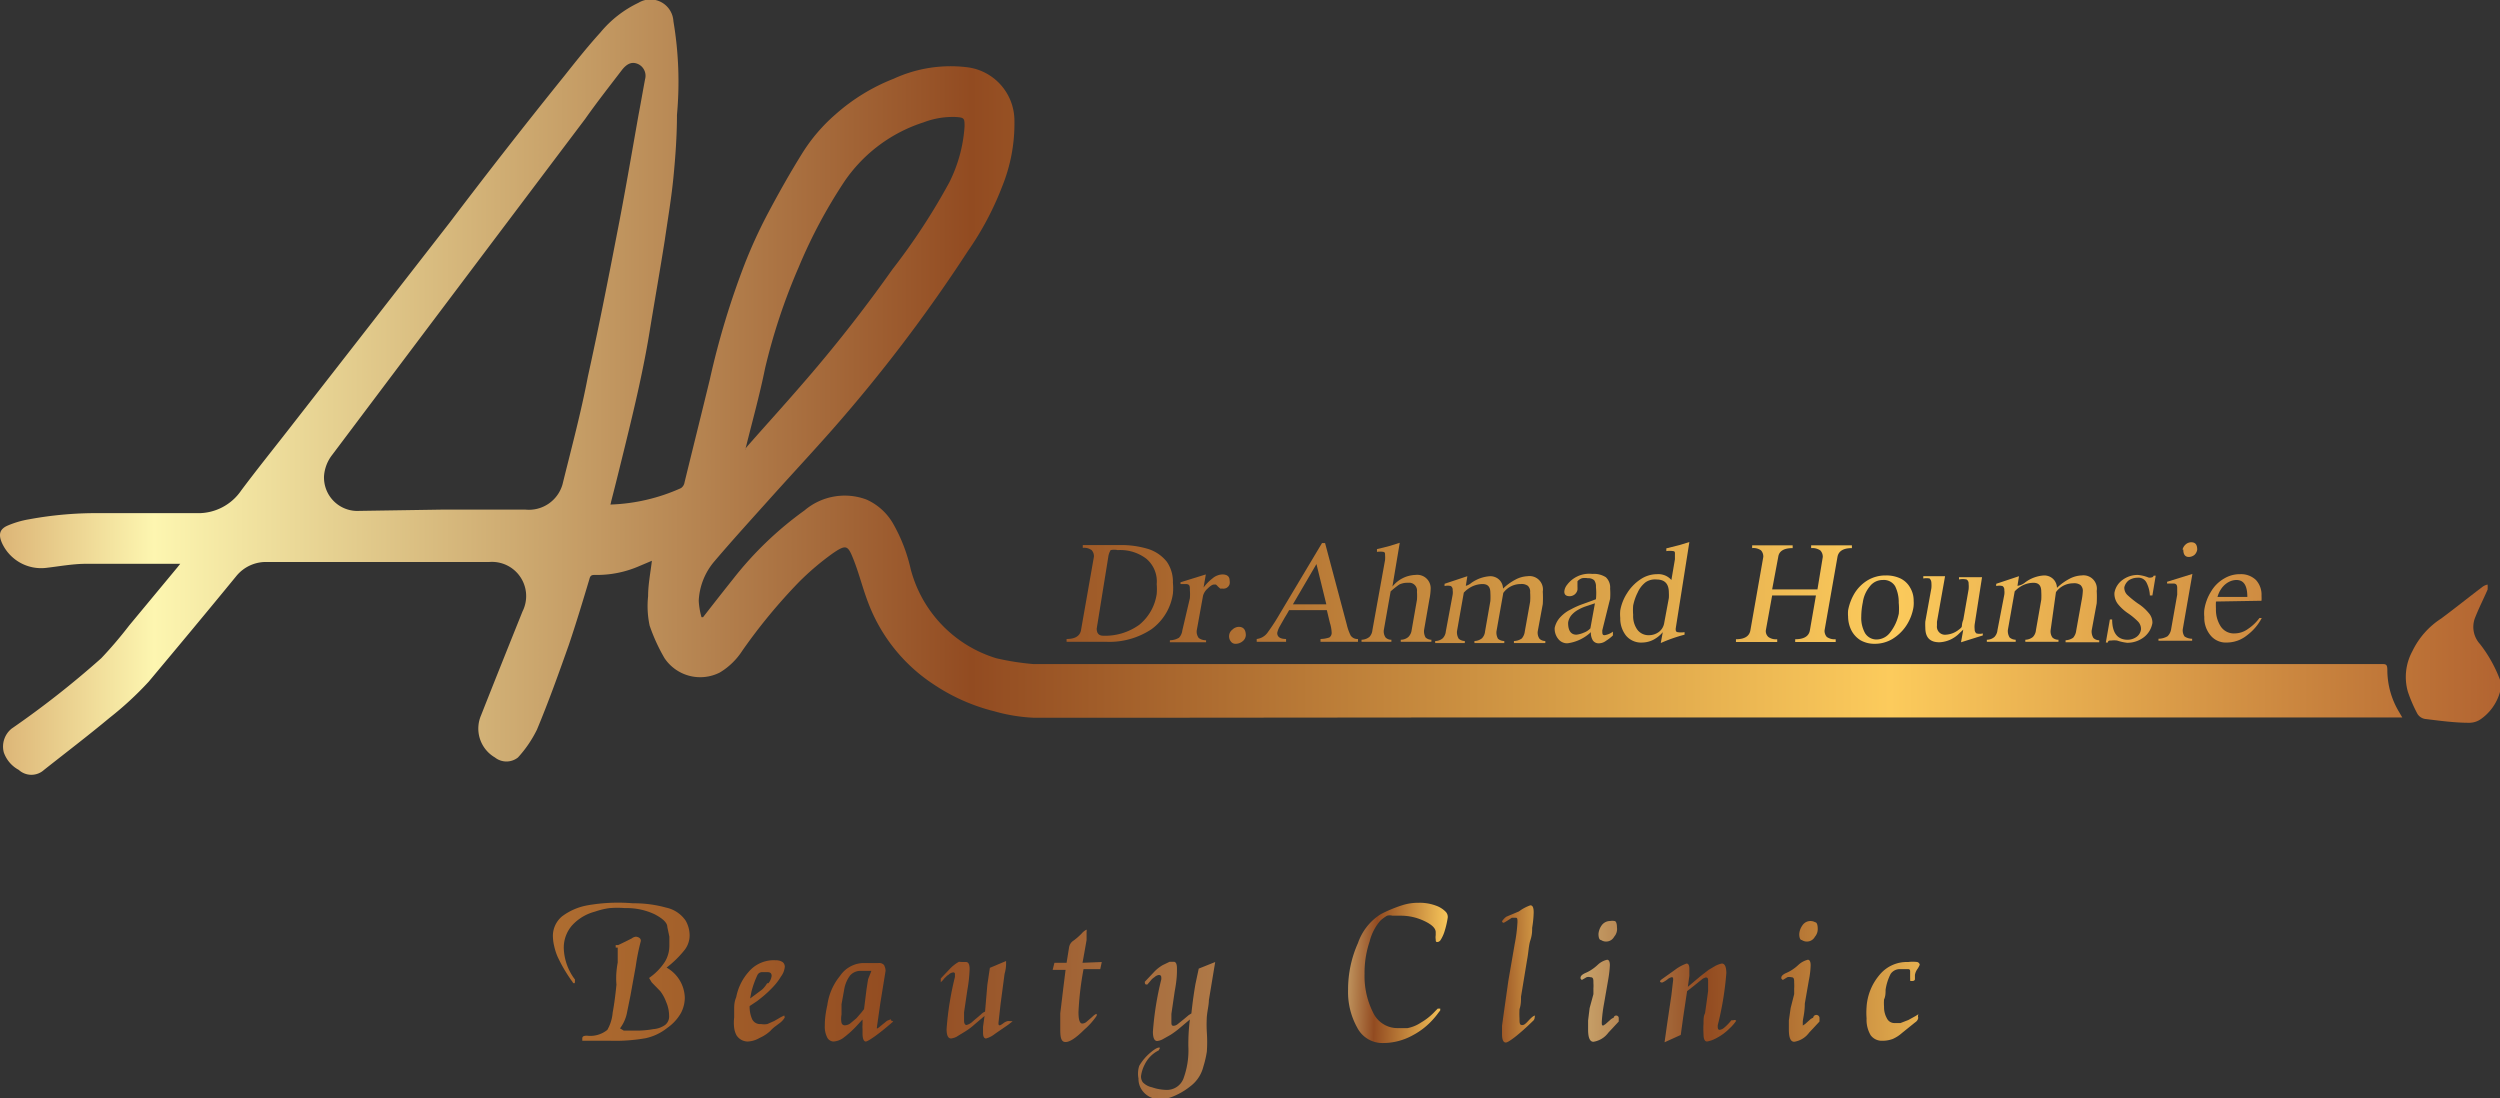 <svg xmlns="http://www.w3.org/2000/svg" xmlns:xlink="http://www.w3.org/1999/xlink" viewBox="0 0 98.75 43.38"><rect x="0" y="0" width="98.75" height="43.38" fill="#333333" stroke="none"/><defs><style>.cls-1,.cls-18{fill-rule:evenodd;}.cls-1{fill:url(#linear-gradient);}.cls-2{fill:url(#linear-gradient-2);}.cls-3{fill:url(#linear-gradient-3);}.cls-4{fill:url(#linear-gradient-4);}.cls-5{fill:url(#linear-gradient-5);}.cls-6{fill:url(#linear-gradient-6);}.cls-7{fill:url(#linear-gradient-7);}.cls-8{fill:url(#linear-gradient-8);}.cls-9{fill:url(#linear-gradient-9);}.cls-10{fill:url(#linear-gradient-10);}.cls-11{fill:url(#linear-gradient-11);}.cls-12{fill:url(#linear-gradient-12);}.cls-13{fill:url(#linear-gradient-13);}.cls-14{fill:url(#linear-gradient-14);}.cls-15{fill:url(#linear-gradient-15);}.cls-16{fill:url(#linear-gradient-16);}.cls-17{fill:url(#linear-gradient-17);}.cls-18{fill:url(#linear-gradient-18);}.cls-19{fill:url(#linear-gradient-19);}.cls-20{fill:url(#linear-gradient-20);}.cls-21{fill:url(#linear-gradient-21);}.cls-22{fill:url(#linear-gradient-22);}.cls-23{fill:url(#linear-gradient-23);}.cls-24{fill:url(#linear-gradient-24);}.cls-25{fill:url(#linear-gradient-25);}.cls-26{fill:url(#linear-gradient-26);}.cls-27{fill:url(#linear-gradient-27);}.cls-28{fill:url(#linear-gradient-28);}.cls-29{fill:url(#linear-gradient-29);}.cls-30{fill:url(#linear-gradient-30);}</style><linearGradient id="linear-gradient" x1="-18.13" y1="25.82" x2="116.36" y2="25.82" gradientUnits="userSpaceOnUse"><stop offset="0" stop-color="#faf392"/><stop offset="0.08" stop-color="#b46530"/><stop offset="0.18" stop-color="#fdf6b0"/><stop offset="0.42" stop-color="#924b21"/><stop offset="0.69" stop-color="#fccb5c"/><stop offset="0.91" stop-color="#a14c27"/><stop offset="1" stop-color="#ffc316"/></linearGradient><linearGradient id="linear-gradient-2" x1="-18.14" y1="23.44" x2="116.36" y2="23.44" xlink:href="#linear-gradient"/><linearGradient id="linear-gradient-3" x1="-18.14" y1="24.03" x2="116.37" y2="24.03" xlink:href="#linear-gradient"/><linearGradient id="linear-gradient-4" x1="-18.13" y1="25.1" x2="116.36" y2="25.1" xlink:href="#linear-gradient"/><linearGradient id="linear-gradient-5" x1="-18.14" y1="23.4" x2="116.36" y2="23.4" xlink:href="#linear-gradient"/><linearGradient id="linear-gradient-6" x1="-18.14" y1="23.38" x2="116.36" y2="23.38" xlink:href="#linear-gradient"/><linearGradient id="linear-gradient-7" x1="-18.14" y1="24.03" x2="116.36" y2="24.03" xlink:href="#linear-gradient"/><linearGradient id="linear-gradient-8" x1="-18.13" y1="24.06" x2="116.36" y2="24.06" xlink:href="#linear-gradient"/><linearGradient id="linear-gradient-9" x1="-18.14" y1="23.42" x2="116.36" y2="23.42" xlink:href="#linear-gradient"/><linearGradient id="linear-gradient-10" x1="-18.14" y1="23.44" x2="116.36" y2="23.44" xlink:href="#linear-gradient"/><linearGradient id="linear-gradient-11" x1="-18.14" y1="24.06" x2="116.36" y2="24.06" xlink:href="#linear-gradient"/><linearGradient id="linear-gradient-12" x1="-18.14" y1="24.09" x2="116.36" y2="24.09" xlink:href="#linear-gradient"/><linearGradient id="linear-gradient-13" x1="-18.14" y1="24.03" x2="116.36" y2="24.03" xlink:href="#linear-gradient"/><linearGradient id="linear-gradient-14" x1="-18.14" y1="24.06" x2="116.36" y2="24.06" xlink:href="#linear-gradient"/><linearGradient id="linear-gradient-15" x1="-18.13" y1="23.38" x2="116.36" y2="23.38" xlink:href="#linear-gradient"/><linearGradient id="linear-gradient-16" x1="-18.13" y1="24.06" x2="116.36" y2="24.06" xlink:href="#linear-gradient"/><linearGradient id="linear-gradient-17" x1="-18.11" y1="25.31" x2="114.67" y2="25.31" xlink:href="#linear-gradient"/><linearGradient id="linear-gradient-18" x1="-18.14" y1="15.3" x2="116.36" y2="15.3" xlink:href="#linear-gradient"/><linearGradient id="linear-gradient-19" x1="116.36" y1="39.37" x2="-75.74" y2="37.34" xlink:href="#linear-gradient"/><linearGradient id="linear-gradient-20" x1="116.34" y1="40.45" x2="-75.74" y2="38.42" xlink:href="#linear-gradient"/><linearGradient id="linear-gradient-21" x1="116.34" y1="40.43" x2="-75.73" y2="38.4" xlink:href="#linear-gradient"/><linearGradient id="linear-gradient-22" x1="116.36" y1="40.36" x2="-75.76" y2="38.33" xlink:href="#linear-gradient"/><linearGradient id="linear-gradient-23" x1="116.38" y1="39.68" x2="-75.78" y2="37.65" xlink:href="#linear-gradient"/><linearGradient id="linear-gradient-24" x1="116.35" y1="41.4" x2="-75.78" y2="39.37" xlink:href="#linear-gradient"/><linearGradient id="linear-gradient-25" x1="49.83" y1="38.27" x2="60.56" y2="38.61" xlink:href="#linear-gradient"/><linearGradient id="linear-gradient-26" x1="54.72" y1="38.51" x2="64.9" y2="38.39" xlink:href="#linear-gradient"/><linearGradient id="linear-gradient-27" x1="50.63" y1="38.85" x2="90.52" y2="38.52" xlink:href="#linear-gradient"/><linearGradient id="linear-gradient-28" x1="50.63" y1="39.71" x2="90.54" y2="39.37" xlink:href="#linear-gradient"/><linearGradient id="linear-gradient-29" x1="50.63" y1="38.92" x2="90.52" y2="38.58" xlink:href="#linear-gradient"/><linearGradient id="linear-gradient-30" x1="50.64" y1="39.78" x2="90.52" y2="39.44" xlink:href="#linear-gradient"/></defs><g id="Layer_2" data-name="Layer 2"><g id="Layer_1-2" data-name="Layer 1"><path class="cls-1" d="M98.75,27.33A1.94,1.94,0,0,1,98,28.4a.8.8,0,0,1-.47.15c-.57,0-1.15-.08-1.73-.15a.44.44,0,0,1-.31-.2,5.7,5.7,0,0,1-.38-.88,2.13,2.13,0,0,1,.18-1.6,3.16,3.16,0,0,1,1.14-1.29c.54-.4,1.06-.82,1.59-1.22a.54.54,0,0,1,.24-.12,1.18,1.18,0,0,1,0,.2c-.17.39-.36.76-.51,1.15a1,1,0,0,0,.21,1,5.35,5.35,0,0,1,.8,1.44v.42Z"/><path class="cls-2" d="M42.13,25.35l0-.11c.34,0,.53-.12.57-.35l.51-2.9a.36.36,0,0,0-.09-.26.51.51,0,0,0-.35-.09l0-.11h1.48a3.64,3.64,0,0,1,1.12.16,1.53,1.53,0,0,1,.72.5,1.38,1.38,0,0,1,.24.83,2.22,2.22,0,0,1,0,.43,2.11,2.11,0,0,1-.84,1.4,3,3,0,0,1-1.82.5Zm1.19-.52c0,.18.08.27.23.28A2.3,2.3,0,0,0,45,24.68a1.92,1.92,0,0,0,.69-1.22,2.38,2.38,0,0,0,0-.39,1.17,1.17,0,0,0-.41-1,1.69,1.69,0,0,0-1.13-.34.61.61,0,0,0-.28,0s-.07.11-.09.25Z"/><path class="cls-3" d="M47,23.63a1.91,1.91,0,0,0,0-.32c0-.16,0-.24-.17-.24l-.2,0V23l1-.31-.09.52a1.71,1.71,0,0,1,.35-.36.64.64,0,0,1,.39-.16c.19,0,.29.08.29.24a.39.39,0,0,1,0,.14.25.25,0,0,1-.27.18l-.1,0-.09-.08a.59.59,0,0,0-.08-.08l-.08,0c-.06,0-.14.05-.25.16a.58.58,0,0,0-.18.28l-.25,1.38a.42.42,0,0,0,.08.29.47.47,0,0,0,.29.09v.08H46.21l0-.08a.7.7,0,0,0,.36-.1.49.49,0,0,0,.13-.28Z"/><path class="cls-4" d="M49.21,25.1a.33.33,0,0,1-.14.24.43.43,0,0,1-.26.09.22.22,0,0,1-.19-.09.33.33,0,0,1,.06-.47.38.38,0,0,1,.25-.11C49.12,24.76,49.21,24.88,49.21,25.1Z"/><path class="cls-5" d="M53.2,24.68a1.93,1.93,0,0,0,.15.42.32.32,0,0,0,.29.14v.11H52.16l0-.11a1.17,1.17,0,0,0,.35-.06.22.22,0,0,0,.09-.2,1.47,1.47,0,0,0-.07-.38l-.12-.5H50.92s-.08.15-.17.29l-.21.37a.92.92,0,0,0-.09.24c0,.16.12.24.35.24v.11H49.64l0-.11a.61.61,0,0,0,.42-.24,8.16,8.16,0,0,0,.5-.77l1.66-2.78h.12Zm-2.13-.81h1.32L52,22.28Z"/><path class="cls-6" d="M54.71,22.12a1.23,1.23,0,0,0,0-.2c0-.07,0-.1-.06-.12a.8.8,0,0,0-.26,0v-.11l.25-.06.27-.07.38-.12L55,23.17a1.21,1.21,0,0,1,.91-.46.53.53,0,0,1,.6.57,2.28,2.28,0,0,1-.05.4l-.21,1.21a.5.5,0,0,0,.06.29.33.33,0,0,0,.23.09v.08H55.33l0-.08a.46.46,0,0,0,.3-.11.46.46,0,0,0,.13-.27l.21-1.2a2.36,2.36,0,0,0,0-.32.31.31,0,0,0-.35-.35.73.73,0,0,0-.35.07,3.51,3.51,0,0,0-.34.27l-.27,1.53a.42.42,0,0,0,.07.29.31.31,0,0,0,.23.09l0,.08H53.78v-.08a.52.52,0,0,0,.31-.11.45.45,0,0,0,.12-.27Z"/><path class="cls-7" d="M57.38,23.49a.62.62,0,0,0,0-.18.17.17,0,0,0-.07-.16.49.49,0,0,0-.25,0l0-.09.9-.3-.06.38a.52.52,0,0,0,.21-.11,1.43,1.43,0,0,1,.75-.27.51.51,0,0,1,.36.14.51.51,0,0,1,.15.35,2.12,2.12,0,0,1,.48-.35,1.11,1.11,0,0,1,.49-.14.53.53,0,0,1,.6.61,4.21,4.21,0,0,1,0,.49l-.2,1.08a.42.42,0,0,0,.07.29.33.33,0,0,0,.23.09l0,.08H59.8v-.08a.56.56,0,0,0,.31-.1.52.52,0,0,0,.12-.28l.21-1.17a2.54,2.54,0,0,0,0-.37.31.31,0,0,0-.09-.26.42.42,0,0,0-.29-.07.84.84,0,0,0-.68.35l-.27,1.52a.5.5,0,0,0,.06.29.39.39,0,0,0,.25.09l0,.08H58.24l0-.08a.49.49,0,0,0,.3-.11.45.45,0,0,0,.12-.27l.21-1.2a2.72,2.72,0,0,0,0-.32c0-.24-.1-.35-.31-.35a1,1,0,0,0-.4.09,1.11,1.11,0,0,0-.34.25l-.27,1.53a.49.49,0,0,0,.07.29.38.38,0,0,0,.24.09l0,.08H56.69v-.08a.46.46,0,0,0,.3-.11.45.45,0,0,0,.12-.27Z"/><path class="cls-8" d="M63.29,24.9c0,.13,0,.19.09.19a.71.71,0,0,0,.33-.14l0,.15a1.59,1.59,0,0,1-.27.21.48.48,0,0,1-.26.1.28.28,0,0,1-.26-.11.57.57,0,0,1-.08-.33,1.67,1.67,0,0,1-.92.44.44.44,0,0,1-.36-.16.64.64,0,0,1-.15-.45.9.9,0,0,1,.23-.43,1.4,1.4,0,0,1,.41-.3,3.16,3.16,0,0,1,.5-.22l.49-.18a2.43,2.43,0,0,0,0-.48.41.41,0,0,0-.07-.27.34.34,0,0,0-.25-.08.66.66,0,0,0-.23,0,.41.41,0,0,0-.18.12l0,.07s0,.08,0,.14a1.23,1.23,0,0,1,0,.13.32.32,0,0,1-.11.18.32.32,0,0,1-.2.07q-.21,0-.21-.18a.48.48,0,0,1,.11-.27,1.09,1.09,0,0,1,1-.43.87.87,0,0,1,.53.13.55.55,0,0,1,.17.45,2.83,2.83,0,0,1,0,.4ZM63,23.83l-.36.12a1.73,1.73,0,0,0-.31.14,1,1,0,0,0-.25.2.59.59,0,0,0-.14.31c0,.31.11.47.33.47a1,1,0,0,0,.29-.08.67.67,0,0,0,.26-.17Z"/><path class="cls-9" d="M66.19,24.83c0,.08,0,.12.07.14a.9.9,0,0,0,.28,0v.1a6.1,6.1,0,0,0-.94.33l.08-.43a1.22,1.22,0,0,1-.37.3,1,1,0,0,1-.43.11.78.78,0,0,1-.65-.27,1.09,1.09,0,0,1-.23-.7,1.53,1.53,0,0,1,0-.3,1.86,1.86,0,0,1,.27-.68,1.79,1.79,0,0,1,.52-.54,1.18,1.18,0,0,1,.67-.21.68.68,0,0,1,.56.23l.14-.82c0-.1,0-.17,0-.22s0-.09-.06-.1a.87.87,0,0,0-.28,0l0-.11.52-.13.39-.12Zm-.27-1.21a1.79,1.79,0,0,0,0-.21c0-.35-.16-.52-.49-.52A.65.65,0,0,0,65,23a1.05,1.05,0,0,0-.31.4,2,2,0,0,0-.18.52,2.22,2.22,0,0,0,0,.37.92.92,0,0,0,.17.59.55.55,0,0,0,.46.21.65.65,0,0,0,.4-.14.55.55,0,0,0,.19-.31Z"/><path class="cls-10" d="M71.79,23.28,72,22a.36.36,0,0,0-.1-.26.56.56,0,0,0-.36-.09l0-.11h1.61l0,.11c-.34,0-.53.12-.57.35l-.51,2.9a.36.36,0,0,0,.09.26.53.53,0,0,0,.35.09l0,.11h-1.6v-.11c.35,0,.54-.12.58-.35l.24-1.38H70l-.25,1.38a.31.31,0,0,0,.1.26.51.51,0,0,0,.35.09l0,.11H68.57l0-.11c.34,0,.53-.12.57-.35l.51-2.9a.36.36,0,0,0-.09-.26.51.51,0,0,0-.35-.09l0-.11h1.6v.11c-.35,0-.54.12-.57.35L70,23.28Z"/><path class="cls-11" d="M75.58,24a1.89,1.89,0,0,1-.28.71,1.74,1.74,0,0,1-.55.53,1.35,1.35,0,0,1-.71.19,1.1,1.1,0,0,1-.55-.14,1,1,0,0,1-.36-.39,1.23,1.23,0,0,1-.13-.54,1.47,1.47,0,0,1,0-.25,2,2,0,0,1,.27-.7,1.55,1.55,0,0,1,.52-.5,1.38,1.38,0,0,1,.7-.18,1.31,1.31,0,0,1,.58.12.88.88,0,0,1,.38.36,1,1,0,0,1,.14.53A1.22,1.22,0,0,1,75.58,24Zm-.58.27a2.38,2.38,0,0,0,0-.46,1.42,1.42,0,0,0-.14-.65.52.52,0,0,0-.49-.25.63.63,0,0,0-.51.25,1.26,1.26,0,0,0-.28.64,2.8,2.8,0,0,0-.06.55,1.24,1.24,0,0,0,.15.66.53.53,0,0,0,.46.25.68.68,0,0,0,.54-.29A1.76,1.76,0,0,0,75,24.25Z"/><path class="cls-12" d="M78,24.66a.81.81,0,0,0,0,.2.19.19,0,0,0,.07.16.49.49,0,0,0,.25,0l0,.08-.86.27.09-.5-.15.14a1.18,1.18,0,0,1-.79.36c-.38,0-.56-.19-.56-.58a2.32,2.32,0,0,1,0-.24l.24-1.32a1.25,1.25,0,0,0,0-.21.25.25,0,0,0-.07-.17.67.67,0,0,0-.25,0l0-.09h.86l-.32,1.8c0,.08,0,.13,0,.15a.32.32,0,0,0,.36.36.9.9,0,0,0,.48-.18c.08-.06.13-.1.14-.14s0-.12.06-.27l.21-1.2a1,1,0,0,0,0-.22.18.18,0,0,0-.08-.17.68.68,0,0,0-.3,0l0-.09h.91Z"/><path class="cls-13" d="M79.17,23.49a.62.62,0,0,0,0-.18.17.17,0,0,0-.07-.16.49.49,0,0,0-.25,0l0-.09.9-.3-.06.38A.6.6,0,0,0,80,23a1.38,1.38,0,0,1,.74-.27.51.51,0,0,1,.36.14.51.51,0,0,1,.15.35,2.12,2.12,0,0,1,.48-.35,1.11,1.11,0,0,1,.49-.14.53.53,0,0,1,.6.61,4.21,4.21,0,0,1,0,.49l-.2,1.08a.49.49,0,0,0,.07.29.33.33,0,0,0,.23.09l0,.08H81.59l0-.08a.56.56,0,0,0,.3-.1.52.52,0,0,0,.12-.28l.21-1.17a2.54,2.54,0,0,0,.05-.37.31.31,0,0,0-.09-.26.42.42,0,0,0-.29-.07.84.84,0,0,0-.68.35L81,24.89a.42.42,0,0,0,.07.29.34.34,0,0,0,.24.09l0,.08H80l0-.08a.49.49,0,0,0,.3-.11.45.45,0,0,0,.12-.27l.21-1.2a2.72,2.72,0,0,0,0-.32c0-.24-.1-.35-.31-.35a1,1,0,0,0-.4.09,1.11,1.11,0,0,0-.34.25l-.27,1.53a.49.49,0,0,0,.07.29.38.38,0,0,0,.24.09l0,.08H78.48v-.08a.46.46,0,0,0,.3-.11.45.45,0,0,0,.12-.27Z"/><path class="cls-14" d="M83.34,24.47h.09c0,.53.21.8.61.8a.61.61,0,0,0,.35-.11.43.43,0,0,0,.18-.3.42.42,0,0,0-.13-.32,2.56,2.56,0,0,0-.39-.32,1.83,1.83,0,0,1-.4-.37.67.67,0,0,1-.13-.43.79.79,0,0,1,.33-.52,1,1,0,0,1,.6-.19,1.48,1.48,0,0,1,.41.1.18.18,0,0,0,.11,0,.1.1,0,0,0,.1-.07h.08l-.13.78h-.1a1.25,1.25,0,0,0-.14-.52.36.36,0,0,0-.36-.18.64.64,0,0,0-.33.1.49.49,0,0,0-.18.28.4.4,0,0,0,.13.31,4,4,0,0,0,.41.33,1.77,1.77,0,0,1,.42.37.57.57,0,0,1,.15.4.9.9,0,0,1-.35.57,1.07,1.07,0,0,1-.65.21,2,2,0,0,1-.4-.09,1,1,0,0,0-.22,0c-.08,0-.13,0-.14.08h-.08Z"/><path class="cls-15" d="M86,23.49c0-.1,0-.18,0-.25s0-.19-.14-.19l-.26,0,0-.07,1-.31-.38,2.18a.42.42,0,0,0,.07.29.53.53,0,0,0,.3.09l0,.08H85.26l0-.08a.7.7,0,0,0,.36-.1.49.49,0,0,0,.14-.28Zm.21-1.78a.39.39,0,0,1,.13-.21.33.33,0,0,1,.22-.08c.16,0,.23.1.23.29a.36.36,0,0,1-.11.21.37.37,0,0,1-.22.08C86.32,22,86.24,21.91,86.24,21.71Z"/><path class="cls-16" d="M87.53,23.76a2.83,2.83,0,0,0,0,.29,1.21,1.21,0,0,0,.18.68.62.62,0,0,0,.56.29.91.91,0,0,0,.53-.18,1.83,1.83,0,0,0,.45-.43l.09,0a2,2,0,0,1-.59.69,1.27,1.27,0,0,1-.79.28.78.78,0,0,1-.65-.29,1.08,1.08,0,0,1-.24-.72,1.41,1.41,0,0,1,0-.28,1.88,1.88,0,0,1,.27-.73,1.41,1.41,0,0,1,.5-.5,1.2,1.2,0,0,1,.65-.18.85.85,0,0,1,.62.23.86.86,0,0,1,.22.62,1.72,1.72,0,0,1,0,.2Zm1.24-.18c0-.45-.14-.67-.43-.67s-.62.22-.75.67Z"/><path class="cls-17" d="M89.34,25.35l0-.08"/><path class="cls-18" d="M24.11,19.93a7.35,7.35,0,0,0,2.79-.65.34.34,0,0,0,.14-.23c.33-1.35.67-2.71,1-4.07a31.93,31.93,0,0,1,1.39-4.59,19.54,19.54,0,0,1,.88-1.92c.44-.83.9-1.65,1.4-2.45A6.8,6.8,0,0,1,33,4.52a7.66,7.66,0,0,1,2.3-1.41,5.38,5.38,0,0,1,2.85-.46,2.13,2.13,0,0,1,1.92,2.12,6.62,6.62,0,0,1-.49,2.61,11.91,11.91,0,0,1-1.35,2.54A61.19,61.19,0,0,1,32.85,17c-.83.94-1.69,1.86-2.53,2.8-.7.78-1.41,1.56-2.09,2.36a2.58,2.58,0,0,0-.63,1.57,2.85,2.85,0,0,0,.11.65h.06c.39-.5.78-1,1.18-1.5a13.77,13.77,0,0,1,2.83-2.72,2.45,2.45,0,0,1,2.44-.43,2.28,2.28,0,0,1,1.05.94,6.47,6.47,0,0,1,.7,1.8A5,5,0,0,0,39.35,26a10.22,10.22,0,0,0,1.46.23c.94,0,2.72,0,3.68,0h3.59l6,0,7.87,0,8,0,7.86,0c2.07,0,4.13,0,6.19,0,.66,0,1.32,0,2,0h5q1.53,0,3.06,0c.18,0,.24,0,.24.24a3.22,3.22,0,0,0,.45,1.63l.14.24-.28,0H91.78l-5.06,0-7.56,0-11,0-11.05,0L46,28.35c-1.72,0-3.45,0-5.18,0a6.7,6.7,0,0,1-1.53-.25,7.59,7.59,0,0,1-2.4-1.06,6.67,6.67,0,0,1-2.61-3.27c-.21-.55-.35-1.13-.57-1.68s-.28-.6-.82-.23A10.62,10.62,0,0,0,31.55,23a22,22,0,0,0-2.22,2.69,2.74,2.74,0,0,1-.89.87A1.7,1.7,0,0,1,26.25,26a7.13,7.13,0,0,1-.59-1.29,3.73,3.73,0,0,1-.06-1.16c0-.45.09-.9.15-1.4l-.52.22a4.18,4.18,0,0,1-1.71.34c-.13,0-.2,0-.24.17-.26.87-.52,1.73-.81,2.59-.4,1.13-.8,2.25-1.26,3.35a4.66,4.66,0,0,1-.75,1.1.73.73,0,0,1-.91,0A1.32,1.32,0,0,1,19,28.26c.54-1.37,1.09-2.74,1.64-4.11a1.35,1.35,0,0,0-1.33-1.95c-2.05,0-4.09,0-6.13,0l-2.6,0a1.51,1.51,0,0,0-1.25.56C8.16,24.19,7,25.58,5.87,26.93a13.14,13.14,0,0,1-1.55,1.43c-.84.7-1.72,1.37-2.58,2.05a.74.74,0,0,1-1,0,1.25,1.25,0,0,1-.59-.69.91.91,0,0,1,.31-.94A36.54,36.54,0,0,0,4,26,16.51,16.51,0,0,0,5.1,24.71L7,22.42l.12-.15H6.77c-1.12,0-2.25,0-3.36,0-.53,0-1.06.1-1.58.16a1.7,1.7,0,0,1-1.76-1c-.13-.31-.09-.52.21-.66a3.72,3.72,0,0,1,.88-.26A14.61,14.61,0,0,1,4,20.27l2.61,0H7.8a2.05,2.05,0,0,0,1.73-.9c.59-.79,1.21-1.56,1.81-2.33q3.23-4.14,6.44-8.27Q20,5.84,22.29,3c.46-.58.92-1.16,1.42-1.71A4.41,4.41,0,0,1,25.22.11.91.91,0,0,1,26.6.84a14.33,14.33,0,0,1,.14,3.7c0,.82-.06,1.65-.14,2.47s-.22,1.64-.34,2.47c-.18,1.14-.38,2.28-.57,3.43-.25,1.59-.62,3.15-1,4.7-.18.73-.36,1.47-.55,2.2A.57.57,0,0,1,24.11,19.93Zm-6.68.2v0h3.33a1.38,1.38,0,0,0,1.46-1c.35-1.42.73-2.83,1-4.25.41-1.86.78-3.72,1.14-5.59.31-1.57.58-3.16.86-4.74.09-.47.17-.94.26-1.42a.51.51,0,0,0-.3-.61c-.23-.09-.42,0-.61.24-.49.64-1,1.29-1.45,1.93q-5,6.63-10,13.28a1.54,1.54,0,0,0-.32.82,1.32,1.32,0,0,0,1.4,1.39Zm12-2.37,0,0a.41.41,0,0,1,.07-.11c.71-.81,1.44-1.61,2.14-2.42q1.92-2.2,3.61-4.59A25.12,25.12,0,0,0,37.5,7.2,5.77,5.77,0,0,0,38.1,5c0-.33,0-.36-.38-.38a3.22,3.22,0,0,0-1.23.21,6,6,0,0,0-3.13,2.33,20.07,20.07,0,0,0-1.81,3.39,23.67,23.67,0,0,0-1.33,4C30,15.64,29.7,16.7,29.44,17.76Z"/><path class="cls-19" d="M27.08,36.36a1.18,1.18,0,0,1,.16.57.94.94,0,0,1-.22.62,4,4,0,0,1-.69.67,1.41,1.41,0,0,1,.72,1.19,1.33,1.33,0,0,1-.15.6,1.8,1.8,0,0,1-.54.59,2.07,2.07,0,0,1-.86.41,6.93,6.93,0,0,1-1.39.1H23s0,0,0-.09.07-.11.19-.11a1.07,1.07,0,0,0,.8-.23A1.63,1.63,0,0,0,24.2,40c.06-.32.11-.7.15-1.11a2.89,2.89,0,0,1,0-.5,3.51,3.51,0,0,1,.05-.37l0-.38c0-.11,0-.18,0-.21l-.08,0v-.1l.1,0,.27-.13.26-.13a.33.33,0,0,1,.16-.07.25.25,0,0,1,.15.05.13.13,0,0,1,.05.13,8.76,8.76,0,0,0-.2,1l-.21,1.16-.13.64a1.49,1.49,0,0,1-.28.64l.15.09.47,0a3.8,3.8,0,0,0,.7-.06.91.91,0,0,0,.47-.17.43.43,0,0,0,.15-.36,1.4,1.4,0,0,0-.12-.55,1.61,1.61,0,0,0-.23-.42l-.34-.35-.1-.17.08-.06,0,0a2.27,2.27,0,0,0,.55-.59,1.23,1.23,0,0,0,.17-.62V37l-.08-.38c0-.18-.2-.35-.51-.51a2.58,2.58,0,0,0-1.16-.24,3.91,3.91,0,0,0-.61,0,2.86,2.86,0,0,0-.58.14,1.85,1.85,0,0,0-.9.54,1.33,1.33,0,0,0-.33.92,2.15,2.15,0,0,0,.44,1.22s0,0,0,.09-.07.07-.1,0a5.86,5.86,0,0,1-.59-1,2.41,2.41,0,0,1-.13-.41,1.8,1.8,0,0,1-.05-.37,1,1,0,0,1,.37-.81,2.36,2.36,0,0,1,1-.43A6.93,6.93,0,0,1,25,35.68a4.73,4.73,0,0,1,1.31.17A1.25,1.25,0,0,1,27.08,36.36Z"/><path class="cls-20" d="M31,40.18s-.05.12-.2.23l-.2.15a1.2,1.2,0,0,0-.17.16A1.57,1.57,0,0,1,30,41a1,1,0,0,1-.46.14.53.53,0,0,1-.45-.25A.84.84,0,0,1,29,40.6a1.62,1.62,0,0,1,0-.41c0-.08,0-.19,0-.32s0-.29.08-.48a2.1,2.1,0,0,1,.49-1,1.3,1.3,0,0,1,1.06-.46.5.5,0,0,1,.28.07.23.23,0,0,1,.09.18.74.74,0,0,1-.15.39,2.32,2.32,0,0,1-.32.42,4.37,4.37,0,0,1-.43.4l-.19.15-.3.2a1.23,1.23,0,0,0,.1.52.35.35,0,0,0,.35.19.73.73,0,0,0,.25,0l.27-.12.26-.15.14-.07A.23.23,0,0,0,31,40.18Zm-.65-1.34a.57.57,0,0,0,.13-.29c0-.1-.05-.15-.16-.15h-.19a.21.21,0,0,0-.21.11,3.71,3.71,0,0,0-.24.67l-.05.26.47-.35A1,1,0,0,0,30.3,38.84Z"/><path class="cls-21" d="M35.28,40.35c-.59.52-1,.79-1.08.79s-.13-.11-.13-.32v-.18a.88.88,0,0,1,0-.16l0-.21-.23.25a3.9,3.9,0,0,1-.52.47.74.74,0,0,1-.39.15.29.29,0,0,1-.26-.17.94.94,0,0,1-.09-.46c0-.1,0-.37.1-.81a2.3,2.3,0,0,1,.5-1.15,1.15,1.15,0,0,1,.9-.51l.35,0,.27,0a.25.25,0,0,1,.22.08s.06.11.06.23l-.21,1.29-.13.92a.15.15,0,0,0,0,.07l0,0,0,0a.56.56,0,0,0,.14-.1l.26-.21.15-.06a.17.17,0,0,1,0,.05A.21.21,0,0,1,35.28,40.35Zm-.86-2H34a.54.54,0,0,0-.42.18,1.26,1.26,0,0,0-.23.53l-.11.61,0,.41a.82.82,0,0,0,0,.32.13.13,0,0,0,.14.1.4.4,0,0,0,.2-.07l.25-.21.2-.23.1-.13.1-.8.06-.38Z"/><path class="cls-22" d="M40,40.34v0a.23.23,0,0,1,0,0l-.18.14-.51.35a1,1,0,0,1-.36.19c-.08,0-.12-.08-.12-.23l0-.23.06-.43-.39.33a2.53,2.53,0,0,1-.42.31l-.31.19a.76.76,0,0,1-.2.06c-.12,0-.18-.12-.18-.37a12.1,12.1,0,0,1,.33-2.06v-.11a.06.06,0,0,0-.07-.07.3.3,0,0,0-.18.09.44.44,0,0,0-.11.09.52.52,0,0,0-.1.11l-.1.1,0,0s0,0,0-.15l.35-.37a1.45,1.45,0,0,1,.37-.29L38,38l.16,0c.09,0,.14.09.14.28a5.9,5.9,0,0,1-.09.83l-.13.88,0,.32v0q0,.16.09.18a.55.55,0,0,0,.26-.15l.19-.16.14-.12a.4.4,0,0,1,.15-.1L39,38.9l.1-.67.64-.27,0,.12q0,.18-.06.39l-.16,1.21-.08.72v0c0,.07,0,.1.06.1l0,0a.74.74,0,0,0,.13-.08.43.43,0,0,1,.19-.09Z"/><path class="cls-23" d="M43.52,38l-.06.28H42.8a12.09,12.09,0,0,0-.2,1.7q0,.45.15.45a.27.27,0,0,0,.17-.07l.22-.19q.12-.12.18-.12s0,0,0,.07a2.73,2.73,0,0,1-.49.55c-.32.32-.57.49-.74.49s-.21-.17-.21-.49c0-.07,0-.16,0-.27s0-.23,0-.37l.12-1,.09-.72h-.51l.07-.28h.48l.1-.62a.39.39,0,0,1,.18-.26,2.61,2.61,0,0,0,.31-.27.61.61,0,0,1,.2-.16.2.2,0,0,1,0,.08l0,.33-.09.51-.07.39Z"/><path class="cls-24" d="M48,38l-.25,1.51c0,.19-.06.41-.08.65a5.15,5.15,0,0,0,0,.62,5.53,5.53,0,0,1,0,.76,4,4,0,0,1-.14.6,1.38,1.38,0,0,1-.5.76,2.74,2.74,0,0,1-.67.4,1.42,1.42,0,0,1-.52.12.85.85,0,0,1-.63-.24.78.78,0,0,1-.24-.58A1,1,0,0,1,45,42.1a2,2,0,0,1,.44-.52c.19-.16.32-.23.38-.19l-.05.1a1.21,1.21,0,0,0-.55.55,1.39,1.39,0,0,0-.15.47.4.4,0,0,0,.07.24.71.71,0,0,0,.37.2,1.82,1.82,0,0,0,.54.1.7.7,0,0,0,.69-.43,3.21,3.21,0,0,0,.2-1.29A7.86,7.86,0,0,1,47,40.27l-.38.32a3.27,3.27,0,0,1-.39.29l-.32.18a.66.66,0,0,1-.2.06c-.11,0-.17-.12-.17-.37a12.1,12.1,0,0,1,.33-2.06.34.34,0,0,0,0-.09q0-.08-.09-.09a.33.33,0,0,0-.18.09.53.53,0,0,0-.12.1l-.16.19c-.07,0-.1,0-.1-.11l.34-.36a1.52,1.52,0,0,1,.37-.3l.27-.13.16,0c.09,0,.13.09.13.27s0,.43-.09.9l-.13.89,0,.24v.06c0,.11,0,.17.09.17a.29.29,0,0,0,.15-.06l.25-.2.19-.16.11-.07c.05-.48.11-.87.16-1.16l.13-.61Z"/><path class="cls-25" d="M57.18,36.28a3.57,3.57,0,0,1-.13.54,1.44,1.44,0,0,1-.14.3.18.18,0,0,1-.12.09c-.06,0-.08,0-.08-.11a.5.5,0,0,1,0-.16l0-.12c0-.15-.15-.3-.45-.44a2.15,2.15,0,0,0-.94-.21l-.32,0a.41.41,0,0,0-.21,0s-.13.07-.27.2a2,2,0,0,0-.42.82,3.86,3.86,0,0,0-.2,1.28,3.18,3.18,0,0,0,.33,1.51,1.06,1.06,0,0,0,1,.63h.09l.28,0a1.45,1.45,0,0,0,.53-.22,2.4,2.4,0,0,0,.57-.46l.09-.09s.08,0,.1,0l0,.07-.07.09a3,3,0,0,1-.21.26,2.86,2.86,0,0,1-.8.63,2.44,2.44,0,0,1-1.2.31,1.12,1.12,0,0,1-1-.61,2.87,2.87,0,0,1-.36-1.5,4.47,4.47,0,0,1,.39-1.84,2.19,2.19,0,0,1,.9-1.14,5.27,5.27,0,0,1,.84-.35,2.05,2.05,0,0,1,.65-.1,1.85,1.85,0,0,1,.71.12,1,1,0,0,1,.37.24A.29.29,0,0,1,57.18,36.28Z"/><path class="cls-26" d="M60.58,40.3c-.59.58-1,.88-1.1.88s-.15-.11-.15-.33,0-.26,0-.33l.06-.44.19-1.34.25-1.45a6,6,0,0,0,.11-.87c0-.11,0-.17-.07-.17l-.06,0-.09,0-.2.13-.12.07h0a.07.07,0,0,1-.07-.06s.06-.1.17-.18L60,36a1.6,1.6,0,0,1,.45-.24c.09,0,.13.09.13.28a4.24,4.24,0,0,1-.06.61c0,.12,0,.28-.07.49s-.07.46-.13.77l-.24,1.46c0,.16,0,.32-.06.49a3.32,3.32,0,0,0,0,.37c0,.16,0,.25.09.26s.16-.06.27-.18.2-.19.24-.19,0,0,0,.07A.2.2,0,0,1,60.58,40.3Z"/><path class="cls-27" d="M63.94,40.23s0,.08,0,.12l-.41.44a.9.9,0,0,1-.59.36q-.21,0-.21-.48l0-.36.06-.49.15-.55c0-.09,0-.17,0-.23a1.49,1.49,0,0,0,0-.21c0-.15,0-.23-.12-.23a.26.26,0,0,0-.15,0l-.19.11-.05-.06c0-.06,0-.13.2-.22a1.36,1.36,0,0,0,.24-.13,1.64,1.64,0,0,0,.24-.19.8.8,0,0,1,.37-.2c.07,0,.11.07.11.22a4.69,4.69,0,0,1-.07.59l-.16.92a5.81,5.81,0,0,0-.09.73c0,.1,0,.14.06.14l0,0s0,0,.09-.06l.18-.16a.4.4,0,0,1,.14-.09A.09.09,0,0,1,63.94,40.23ZM63.76,37a.36.36,0,0,1-.52.13c-.07,0-.1-.11-.1-.24a.67.67,0,0,1,.12-.33.41.41,0,0,1,.34-.18.45.45,0,0,1,.17,0c.07,0,.1.12.1.25A.46.46,0,0,1,63.76,37Z"/><path class="cls-28" d="M68.58,40.32a1.68,1.68,0,0,1-.27.31,2.07,2.07,0,0,1-.52.38,1.22,1.22,0,0,1-.36.13c-.09,0-.14-.09-.14-.28a3.37,3.37,0,0,1,0-.44c0-.16,0-.29.06-.4l.12-.87,0-.3v-.07c0-.11,0-.17-.09-.17a.38.38,0,0,0-.16.08l-.31.25-.27.21-.16,1.07-.09.66-.64.29.1-.71.17-1.15.07-.6v0c0-.08,0-.11-.06-.11a.39.39,0,0,0-.17.09.94.94,0,0,1-.2.12q-.09,0-.09-.06l0,0a.45.45,0,0,1,.1-.09l.49-.35a1.65,1.65,0,0,1,.46-.25c.07,0,.11.07.11.21l0,.27-.06.44.51-.43.31-.24.27-.16a1,1,0,0,1,.25-.09c.12,0,.18.13.18.38a12.32,12.32,0,0,1-.34,2.06c0,.11,0,.17.07.18a.35.35,0,0,0,.19-.09,2,2,0,0,0,.28-.29h.08A.09.09,0,0,1,68.58,40.32Z"/><path class="cls-29" d="M71.87,40.23s0,.08,0,.12l-.41.44a.9.9,0,0,1-.59.36q-.21,0-.21-.48l0-.36.07-.49.14-.55c0-.09,0-.17,0-.23a1.49,1.49,0,0,0,0-.21c0-.15,0-.23-.12-.23a.29.29,0,0,0-.15,0l-.18.11-.06-.06c0-.06,0-.13.2-.22a1.36,1.36,0,0,0,.24-.13,1.64,1.64,0,0,0,.24-.19.85.85,0,0,1,.37-.2c.07,0,.11.07.11.22a3.33,3.33,0,0,1-.07.59l-.16.92c0,.37-.08.61-.08.73s0,.14,0,.14l0,0s0,0,.09-.06l.18-.16a.4.4,0,0,1,.14-.09A.09.09,0,0,1,71.87,40.23ZM71.69,37a.36.36,0,0,1-.52.13c-.07,0-.1-.11-.1-.24a.67.67,0,0,1,.12-.33.38.38,0,0,1,.51-.13c.07,0,.1.12.1.25A.46.46,0,0,1,71.69,37Z"/><path class="cls-30" d="M75.77,40.2s0,.11-.13.19l-.52.42a1.38,1.38,0,0,1-.36.23,1.16,1.16,0,0,1-.42.07.54.54,0,0,1-.45-.22,1.19,1.19,0,0,1-.16-.66,2.91,2.91,0,0,1,0-.46,2.17,2.17,0,0,1,.51-1.26A1.39,1.39,0,0,1,75.37,38a1.37,1.37,0,0,1,.36,0,.13.13,0,0,1,.1.11,0,0,0,0,0,0,0,1.09,1.09,0,0,1-.08.15.57.57,0,0,0-.11.25l0,.17s0,.07-.11.07-.07,0-.08-.13v-.23c0-.06,0-.1-.07-.11h-.18l-.16,0a.44.44,0,0,0-.36.19,2,2,0,0,0-.2.63c0,.12,0,.25-.06.38a1.89,1.89,0,0,0,0,.29.88.88,0,0,0,.11.45.33.33,0,0,0,.33.19l.21,0,.31-.12.29-.16.11-.07A.19.19,0,0,0,75.77,40.2Z"/></g></g></svg>
